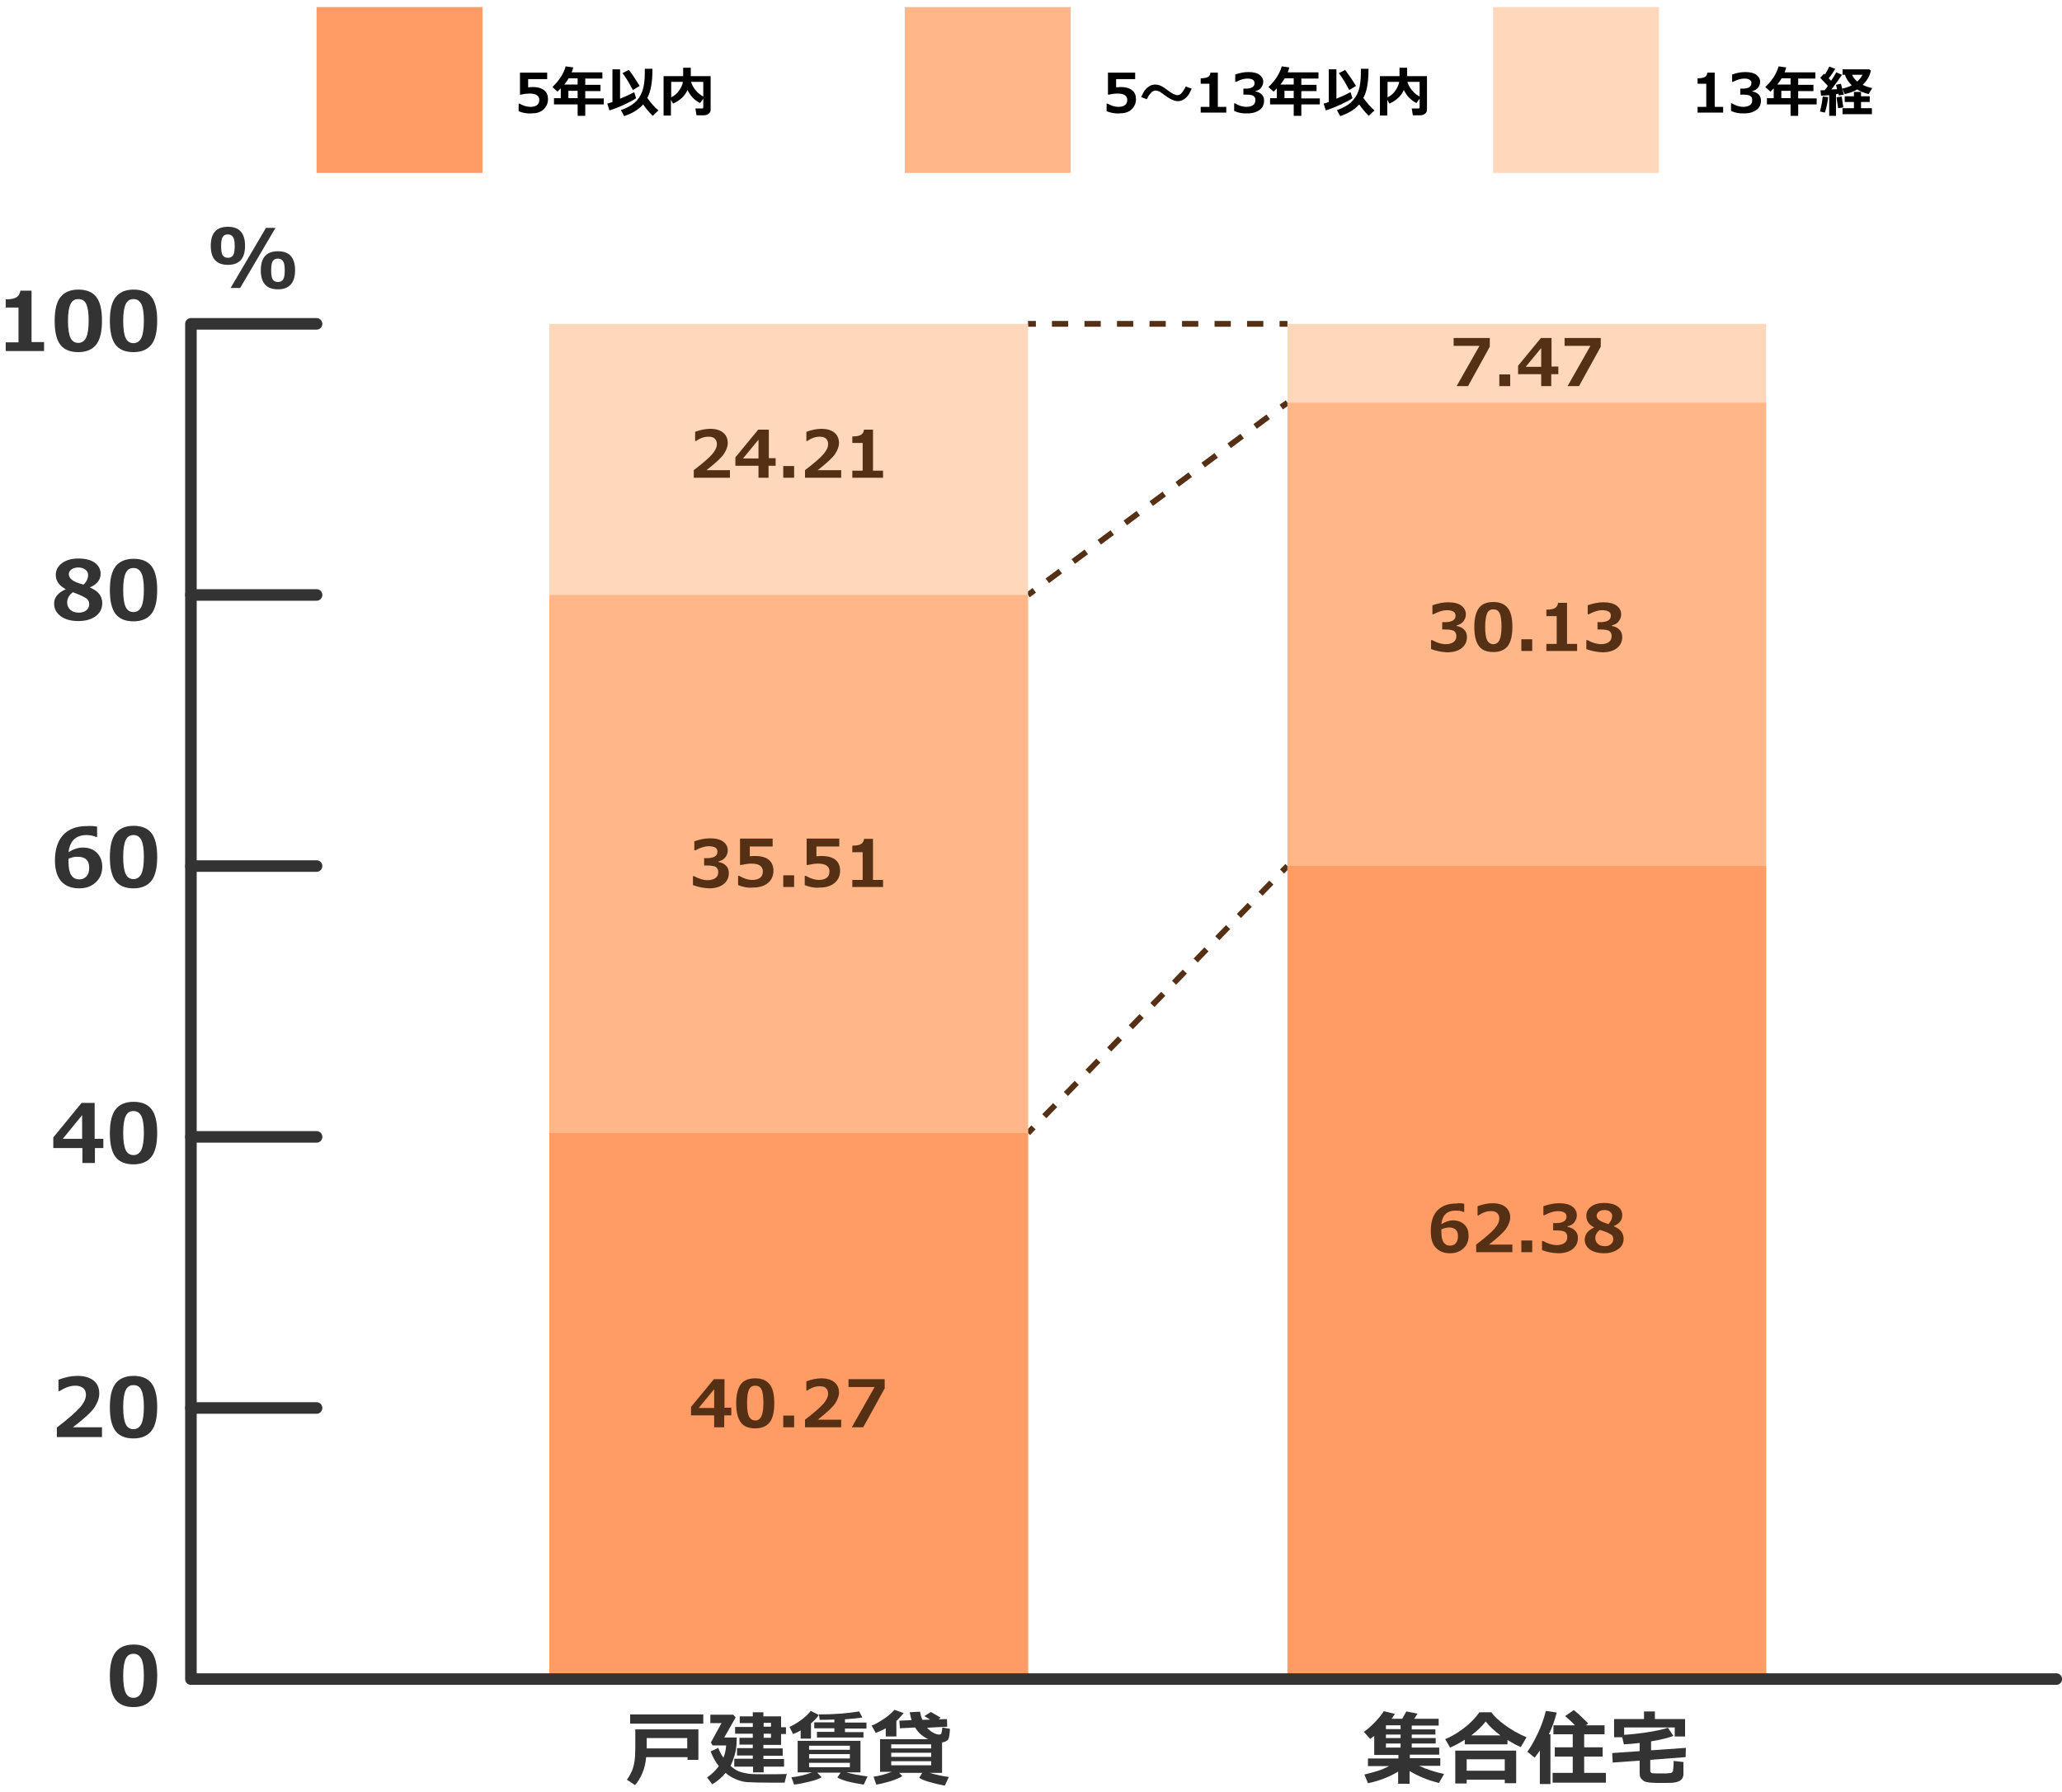 <?xml version="1.0" encoding="utf-8"?>
<!-- Generator: Adobe Illustrator 28.1.0, SVG Export Plug-In . SVG Version: 6.00 Build 0)  -->
<svg version="1.1" xmlns="http://www.w3.org/2000/svg" xmlns:xlink="http://www.w3.org/1999/xlink" x="0px" y="0px"
	 viewBox="0 0 758.2 659.1" style="enable-background:new 0 0 758.2 659.1;" xml:space="preserve">
<style type="text/css">
	.st0{fill:none;stroke:#563014;stroke-width:2.126;stroke-miterlimit:10;}
	.st1{fill:none;stroke:#563014;stroke-width:2.126;stroke-miterlimit:10;stroke-dasharray:5.95,5.95;}
	.st2{fill:none;stroke:#563014;stroke-width:2.126;stroke-miterlimit:10;stroke-dasharray:5.979,5.979;}
	.st3{fill:none;stroke:#563014;stroke-width:2.126;stroke-miterlimit:10;stroke-dasharray:5.704,5.704;}
	.st4{fill:#FFD8BB;}
	.st5{fill:#FFB789;}
	.st6{fill:#FF9B64;}
	.st7{fill:none;stroke:#333333;stroke-width:4.252;stroke-linecap:round;stroke-linejoin:round;stroke-miterlimit:10;}
	.st8{fill:#333333;}
	.st9{fill:#563014;}
</style>
<g id="レイヤー_4">
</g>
<g id="レイヤー_2">
</g>
<g id="レイヤー_1">
</g>
<g id="レイヤー_3">
</g>
<g id="レイヤー_5">
	<g>
		<g>
			<g>
				<line class="st0" x1="378" y1="218.8" x2="380.3" y2="217.1"/>
				<line class="st1" x1="385.1" y1="213.6" x2="468.7" y2="151.5"/>
				<line class="st0" x1="471.1" y1="149.7" x2="473.4" y2="148.1"/>
			</g>
		</g>
		<g>
			<g>
				<line class="st0" x1="378" y1="119.1" x2="380.9" y2="119.1"/>
				<line class="st2" x1="386.8" y1="119.1" x2="467.6" y2="119.1"/>
				<line class="st0" x1="470.5" y1="119.1" x2="473.4" y2="119.1"/>
			</g>
		</g>
		<g>
			<g>
				<line class="st0" x1="378" y1="416.7" x2="380" y2="414.6"/>
				<line class="st3" x1="384" y1="410.5" x2="469.4" y2="322.6"/>
				<line class="st0" x1="471.4" y1="320.5" x2="473.4" y2="318.5"/>
			</g>
		</g>
		<rect x="202" y="119.1" class="st4" width="176" height="496.8"/>
		<rect x="202" y="218.8" class="st5" width="176" height="397.2"/>
		<rect x="473.4" y="119.1" class="st4" width="176" height="496.8"/>
		<rect x="473.4" y="148.1" class="st5" width="176" height="467.9"/>
		<rect x="202" y="416.7" class="st6" width="176" height="199.3"/>
		<rect x="473.4" y="318.5" class="st6" width="176" height="297.5"/>
		<g>
			<polyline class="st7" points="116.4,119.1 70.2,119.1 70.2,617.5 756.1,617.5 			"/>
			<line class="st7" x1="70.2" y1="218.8" x2="116.4" y2="218.8"/>
			<line class="st7" x1="70.2" y1="318.5" x2="116.4" y2="318.5"/>
			<line class="st7" x1="70.2" y1="418.1" x2="116.4" y2="418.1"/>
			<line class="st7" x1="70.2" y1="517.8" x2="116.4" y2="517.8"/>
		</g>
		<g>
			<path class="st8" d="M83.8,97.4c-4.2,0-6.3-2.3-6.3-7c0-4.7,2.1-7,6.3-7c4.2,0,6.3,2.3,6.3,7C90.1,95.1,88,97.4,83.8,97.4z
				 M83.8,86.2c-0.9,0-1.5,0.3-1.9,0.9s-0.6,1.7-0.6,3.4c0,1.7,0.2,2.8,0.6,3.4s1,0.9,1.9,0.9s1.5-0.3,1.9-0.9s0.6-1.7,0.6-3.4
				c0-1.6-0.2-2.7-0.6-3.3S84.7,86.2,83.8,86.2z M101.3,83.8l-13,22.1h-3.5l13-22.1H101.3z M102.2,106.4c-4.2,0-6.3-2.3-6.3-7
				c0-4.7,2.1-7,6.3-7c4.2,0,6.3,2.3,6.3,7C108.5,104,106.4,106.4,102.2,106.4z M102.2,95.1c-0.9,0-1.5,0.3-1.9,0.9
				s-0.6,1.7-0.6,3.4c0,1.7,0.2,2.8,0.6,3.4s1,0.9,1.9,0.9s1.5-0.3,1.9-0.9s0.6-1.7,0.6-3.4c0-1.6-0.2-2.7-0.6-3.3
				S103.1,95.1,102.2,95.1z"/>
		</g>
		<g>
			<path class="st8" d="M256.9,647.2h-4.1v-1h-15.2c-0.2,2.3-0.7,4.3-1.5,6.1s-1.7,3.2-2.6,4.2l-3-2c0.7-0.9,1.3-2,1.8-3.1
				s0.8-2.3,1-3.6s0.3-3,0.3-5.2v-6.6h23.2V647.2z M258.6,633.9h-26.9v-3.4h26.9V633.9z M252.7,643v-3.8h-14.9v3.8H252.7z"/>
			<path class="st8" d="M270.9,638.9c0,2.5-0.2,4.6-0.7,6.3s-1,3.1-1.6,4.2c1,0.9,2,1.6,3,2s2.3,0.7,3.6,0.9s3.6,0.2,6.9,0.2
				c2.3,0,4.7,0,7.2-0.1l-0.8,3.2c-1.3,0-2.6,0-3.7,0c-5.2,0-8.5-0.1-10-0.2s-2.9-0.5-4.3-1.1s-2.6-1.3-3.7-2.3
				c-1.3,1.6-2.9,3-4.9,4.2l-1.9-2.5c1.7-1.2,3.2-2.6,4.3-4.2c-1.2-1.5-2.2-3.3-3-5.4l2.8-1.3c0.5,1.3,1.1,2.5,1.9,3.6
				c0.6-1.4,0.9-2.9,1-4.5h-5l-0.6-1.1l3.9-7.1h-4.1v-3.1h8.4l0.9,1l-4.2,7.4H270.9z M288.4,649.7h-7.6v2.1h-3.9v-2.1H270v-2.9h6.8
				v-1.2H271v-2.7h5.8v-1.3h-4.9v-2.5h4.9v-1.5h-6.5v-2.5h6.5v-1.4H272v-2.5h4.8v-1.5h3.9v1.5h6.5v4h1.8v2.5h-1.8v4h-6.5v1.3h7.1
				v2.7h-7.1v1.2h7.6V649.7z M280.8,633.6v1.4h2.7v-1.4H280.8z M280.8,637.6v1.5h2.7v-1.5H280.8z"/>
			<path class="st8" d="M298.2,639.4h-3.8v-3c-0.9,0.5-1.9,1-2.8,1.3l-1.3-2.6c1.9-0.9,3.5-1.9,5-3.1s2.4-2.2,2.8-2.8l3,1.5
				c-0.6,0.9-1.6,2-2.9,3.1V639.4z M302.1,653.6c-0.9,0.6-2.4,1.1-4.4,1.6s-3.9,0.9-5.7,1.1l-1-2.7c2.4-0.2,5-0.8,7.6-1.8h-5.3
				v-11.6h23.1v11.6h-5.2c2.1,0.6,4.7,1.1,7.8,1.5l-1.4,3c-4.8-0.7-8-1.6-9.7-2.6l1.2-1.8h-8.6L302.1,653.6z M312.5,643.5V642h-15
				v1.5H312.5z M297.5,646.7h15v-1.6h-15V646.7z M312.5,648.3h-15v1.6h15V648.3z M317.5,639h-17.1v-2.1h6.4v-1.3h-7.4v-2.2h7.4v-1
				c-1.7,0-3.5,0.1-5.4,0.1l-0.3-2c5.6,0,10.5-0.4,14.8-1.1l1.2,2.2c-1.6,0.3-3.7,0.5-6.4,0.7v1.2h7.9v2.2h-7.9v1.3h6.8V639z"/>
			<path class="st8" d="M329.5,638.6h-3.8v-3c-1.2,0.7-2.5,1.2-3.7,1.7l-1.5-2.7c1.4-0.5,2.9-1.4,4.7-2.6s2.9-2.3,3.7-3.2l3.4,1.2
				c-1.1,1.3-2,2.3-2.7,2.9V638.6z M331.8,653.2c-1,0.6-2.5,1.3-4.5,1.9s-3.7,1-5.1,1.2l-1-2.9c2.2-0.3,4.4-0.9,6.7-1.8h-4.3v-12
				h17.7c-2.1-1-3.7-2.4-4.8-4.3l-5.6,0.3l-0.2-2.8l4.5-0.2c-0.2-0.7-0.5-1.7-0.7-2.9l3.8-0.2c0.2,1.2,0.5,2.2,0.9,3l2.8-0.1
				l-2.1-1.3l2.4-1.5l3.6,2.1l-0.8,0.6l3.1-0.1l0.1,2.8l-7.4,0.4c0.6,0.7,1.3,1.3,2.2,1.8c0.9,0.5,1.6,0.7,2.2,0.7
				c0.5,0,0.9-0.2,0.9-0.7c0.1-0.2,0.2-0.8,0.3-1.9l2.8,0.5c-0.1,1.9-0.3,3.2-0.6,3.8s-1.1,1-2.3,1.2v11.2h-4.5
				c2.3,0.7,4.6,1.2,7,1.5l-1.5,3.2c-4.9-1-8-1.9-9.4-2.9l1.1-1.8h-8.5L331.8,653.2z M342.4,643v-1.5h-14.7v1.5H342.4z M327.7,646.1
				h14.7v-1.5h-14.7V646.1z M342.4,647.7h-14.7v1.5h14.7V647.7z"/>
		</g>
		<g>
			<path class="st8" d="M514.3,651.4c-3.2,2-7,3.5-11.3,4.4l-1.3-3.2c1.9-0.5,3.5-0.9,4.8-1.3s2.7-1,4.3-1.8h-7.8v-2.8h11.2v-1.3
				h-8.9v-7c-0.6,0.5-1.1,0.8-1.5,1.1l-2.3-2.6c1.3-0.9,2.8-2.2,4.3-3.8s2.5-2.9,3-3.8l4.1,1c-0.4,0.6-0.8,1.2-1.2,1.8h3.9l1.5-2.7
				l4.1,0.8c-0.1,0.2-0.5,0.9-1.2,1.9h9v2.5h-9.9v1.4h8.7v1.9h-8.7v1.3h8.8v2h-8.8v1.5h10.1v2.6h-10.8v1.3h11.2v2.8h-7.8
				c2.8,1.3,5.9,2.3,9.2,3l-1.9,3.3c-4.1-1-7.7-2.5-10.8-4.4v4.7h-4.2V651.4z M509.6,634.5v1.4h5.4v-1.4H509.6z M509.6,637.9v1.3
				h5.4v-1.3H509.6z M509.6,641.2v1.5h5.4v-1.5H509.6z"/>
			<path class="st8" d="M554.2,641.5h-15.6v-1.7c-1.9,1.2-3.7,2.2-5.4,2.9l-1.8-3.1c2.2-0.9,4.4-2.2,6.8-4s4.3-3.8,5.8-5.9h4.4
				c0.9,1.4,2.5,2.9,4.8,4.6s5,3.3,8.1,4.6l-2.1,3.6c-1.5-0.6-3.1-1.5-4.9-2.6V641.5z M553.3,654.5h-14v1.4h-4.2v-12.1h22.4v12h-4.2
				V654.5z M539.3,651.2h14V647h-14V651.2z M541,638.2h10.7c-2.3-1.7-4.1-3.4-5.4-5.1C544.9,634.9,543.1,636.6,541,638.2z"/>
			<path class="st8" d="M570.2,656.1h-4v-12.3c-0.5,0.7-1.1,1.6-1.9,2.6l-2.7-2.2c1.1-1.4,2.3-3.5,3.7-6.4s2.4-5.7,3.1-8.6l4,0.6
				c-0.7,2.8-1.6,5.4-2.9,8h0.6V656.1z M590.6,655.6h-19.7V652h7.4v-6h-6.6v-3.4h6.6v-4.8h-7.1v-3.3h7.9c-0.9-1-2.1-2.1-3.6-3.4
				l3.2-2.2c1.6,1.3,3.4,3,5.3,4.9l-0.9,0.7h6.9v3.3h-7.5v4.8h6.8v3.4h-6.8v6h8V655.6z"/>
			<path class="st8" d="M619.8,646.2l-13,1v4.1c0,0.2,0.1,0.4,0.2,0.5c0.1,0.1,0.2,0.2,0.4,0.3c0.2,0,0.7,0.1,1.7,0.1
				c0.9,0,1.7,0,2.4,0c0.9,0,1.6,0,2.2-0.1c0.6,0,0.9-0.1,1.1-0.3s0.2-0.3,0.3-0.4c0.1-0.1,0.1-0.6,0.2-1.4c0.1-0.8,0.1-1.6,0.1-2.4
				l3.6,0.4v4.4c0,0.9-0.3,1.6-0.8,2.1s-1.3,0.8-2.3,1s-2.7,0.2-5.1,0.2c-1,0-2.2,0-3.6-0.1c-1.4-0.1-2.4-0.3-2.9-0.7
				c-0.5-0.4-0.9-0.8-1.1-1.2s-0.3-0.9-0.3-1.4v-4.8l-9.9,0.7l-0.2-3.5l10.1-0.7v-3c-2.4,0.3-4.3,0.4-5.8,0.5l-0.6-2.6h-3v-6.7h11
				v-2.8h4v2.8h11.1v6.4h-3.8v-3.3h-18.6v2.7c3.3-0.2,6.5-0.6,9.5-1.1s5.2-1,6.6-1.5l2,3c-1.8,0.7-4.5,1.4-8.2,2v3.3l12.8-0.9
				L619.8,646.2z"/>
		</g>
		<g>
			<path class="st8" d="M16.1,129.1h-14v-3.2h4.7v-12.8H2.1v-3c1.9,0,3.2-0.3,4-0.8s1.2-1.3,1.4-2.4h4.1v18.9h4.6V129.1z"/>
			<path class="st8" d="M28.8,129.5c-3,0-5.2-0.9-6.6-2.7s-2.1-4.7-2.1-8.8c0-4,0.7-6.9,2.1-8.7s3.6-2.8,6.6-2.8s5.2,0.9,6.6,2.7
				s2.1,4.7,2.1,8.7c0,4.1-0.7,7-2.1,8.8S31.8,129.5,28.8,129.5z M28.8,110c-1.4,0-2.3,0.6-2.9,1.9S25,115.2,25,118
				c0,2.8,0.3,4.9,0.9,6.2s1.6,1.9,2.9,1.9s2.3-0.7,2.9-2c0.6-1.3,0.9-3.4,0.9-6.2c0-2.8-0.3-4.9-0.9-6.1
				C31.2,110.6,30.2,110,28.8,110z"/>
			<path class="st8" d="M49.1,129.5c-3,0-5.2-0.9-6.6-2.7s-2.1-4.7-2.1-8.8c0-4,0.7-6.9,2.1-8.7s3.6-2.8,6.6-2.8s5.2,0.9,6.6,2.7
				s2.1,4.7,2.1,8.7c0,4.1-0.7,7-2.1,8.8S52.1,129.5,49.1,129.5z M49.1,110c-1.4,0-2.3,0.6-2.9,1.9s-0.9,3.3-0.9,6.2
				c0,2.8,0.3,4.9,0.9,6.2s1.6,1.9,2.9,1.9s2.3-0.7,2.9-2s0.9-3.4,0.9-6.2c0-2.8-0.3-4.9-0.9-6.1S50.5,110,49.1,110z"/>
		</g>
		<g>
			<path class="st8" d="M24.2,216.7L24.2,216.7c-2.4-1.3-3.7-3-3.7-5.3c0-1.7,0.8-3.2,2.3-4.3s3.5-1.7,6-1.7c2.5,0,4.6,0.5,6,1.5
				s2.2,2.4,2.2,4.1c0,2.2-1.3,3.9-3.9,5v0.1c3,1.2,4.5,3.1,4.5,5.7c0,2-0.8,3.6-2.4,4.8s-3.8,1.8-6.4,1.8c-2.7,0-4.9-0.6-6.5-1.8
				s-2.4-2.7-2.4-4.7C19.9,219.7,21.4,217.9,24.2,216.7z M26.8,217.8c-1.4,1-2.1,2.3-2.1,3.8c0,1.1,0.4,2,1.2,2.7s1.8,1,3.1,1
				c1.1,0,2-0.3,2.7-0.8c0.7-0.6,1.1-1.3,1.1-2.3c0-0.5-0.1-1-0.3-1.3s-0.5-0.7-1-1c-0.5-0.3-0.9-0.5-1.3-0.7S28.7,218.5,26.8,217.8
				z M32.4,211.5c0-0.8-0.3-1.5-1-2c-0.7-0.5-1.5-0.8-2.6-0.8c-1,0-1.8,0.2-2.5,0.7s-1,1.1-1,1.8c0,0.7,0.4,1.4,1.1,2
				s2.1,1.2,4.3,1.8C31.8,214,32.4,212.8,32.4,211.5z"/>
			<path class="st8" d="M49.1,228.5c-3,0-5.2-0.9-6.6-2.7s-2.1-4.7-2.1-8.8c0-4,0.7-6.9,2.1-8.7s3.6-2.8,6.6-2.8s5.2,0.9,6.6,2.7
				s2.1,4.7,2.1,8.7c0,4.1-0.7,7-2.1,8.8S52.1,228.5,49.1,228.5z M49.1,208.9c-1.4,0-2.3,0.6-2.9,1.9s-0.9,3.3-0.9,6.2
				c0,2.8,0.3,4.9,0.9,6.2s1.6,1.9,2.9,1.9s2.3-0.7,2.9-2s0.9-3.4,0.9-6.2c0-2.8-0.3-4.9-0.9-6.1S50.5,208.9,49.1,208.9z"/>
		</g>
		<g>
			<path class="st8" d="M35.7,304v3.8h-0.4c-0.9-0.4-2-0.7-3.4-0.7c-4,0-6.2,2.1-6.7,6.3c1.9-1.2,3.7-1.7,5.2-1.7
				c2.2,0,3.9,0.6,5.2,1.9s2,3,2,5.2c0,2.3-0.8,4.2-2.4,5.7s-3.6,2.2-6.1,2.2c-2.9,0-5.1-0.9-6.6-2.6s-2.3-4.3-2.3-7.6
				c0-4.1,1-7.2,3-9.4s4.9-3.3,8.7-3.3C33.4,303.7,34.6,303.8,35.7,304z M25.2,315.8l0,0.6c0,0.3,0,0.6,0,0.8c0,4.1,1.3,6.2,4,6.2
				c1.1,0,1.9-0.4,2.6-1.1c0.7-0.8,1-1.8,1-3.2c0-2.7-1.4-4-4.2-4C27.5,315,26.4,315.3,25.2,315.8z"/>
			<path class="st8" d="M49.1,326.7c-3,0-5.2-0.9-6.6-2.7s-2.1-4.7-2.1-8.8c0-4,0.7-6.9,2.1-8.7s3.6-2.8,6.6-2.8s5.2,0.9,6.6,2.7
				s2.1,4.7,2.1,8.7c0,4.1-0.7,7-2.1,8.8S52.1,326.7,49.1,326.7z M49.1,307.1c-1.4,0-2.3,0.6-2.9,1.9s-0.9,3.3-0.9,6.2
				c0,2.8,0.3,4.9,0.9,6.2s1.6,1.9,2.9,1.9s2.3-0.7,2.9-2s0.9-3.4,0.9-6.2c0-2.8-0.3-4.9-0.9-6.1S50.5,307.1,49.1,307.1z"/>
		</g>
		<g>
			<path class="st8" d="M38,422.2h-3.1v5.5h-4.6v-5.5H19.6v-3.9L30,405.6h4.8v13.2H38V422.2z M30.2,418.8v-8.7l-7.1,8.7H30.2z"/>
			<path class="st8" d="M49.1,428.2c-3,0-5.2-0.9-6.6-2.7s-2.1-4.7-2.1-8.8c0-4,0.7-6.9,2.1-8.7s3.6-2.8,6.6-2.8s5.2,0.9,6.6,2.7
				s2.1,4.7,2.1,8.7c0,4.1-0.7,7-2.1,8.8S52.1,428.2,49.1,428.2z M49.1,408.6c-1.4,0-2.3,0.6-2.9,1.9s-0.9,3.3-0.9,6.2
				c0,2.8,0.3,4.9,0.9,6.2s1.6,1.9,2.9,1.9s2.3-0.7,2.9-2s0.9-3.4,0.9-6.2c0-2.8-0.3-4.9-0.9-6.1S50.5,408.6,49.1,408.6z"/>
		</g>
		<g>
			<path class="st8" d="M37.5,528.5H20.9V525c4.2-3.2,7-5.7,8.5-7.4s2.2-3.3,2.2-4.6c0-1.1-0.3-1.9-1-2.5s-1.7-0.9-2.9-0.9
				c-1.9,0-3.8,0.7-5.8,2h-0.4v-4.2c2.4-0.9,4.7-1.4,6.9-1.4c2.6,0,4.6,0.6,6,1.7s2.1,2.7,2.1,4.8c0,1.6-0.6,3.3-1.7,5
				s-3.8,4.2-8,7.4h10.7V528.5z"/>
			<path class="st8" d="M49.1,529c-3,0-5.2-0.9-6.6-2.7s-2.1-4.7-2.1-8.8c0-4,0.7-6.9,2.1-8.7s3.6-2.8,6.6-2.8s5.2,0.9,6.6,2.7
				s2.1,4.7,2.1,8.7c0,4.1-0.7,7-2.1,8.8S52.1,529,49.1,529z M49.1,509.4c-1.4,0-2.3,0.6-2.9,1.9c-0.6,1.3-0.9,3.3-0.9,6.2
				c0,2.8,0.3,4.9,0.9,6.2s1.6,1.9,2.9,1.9s2.3-0.7,2.9-2s0.9-3.4,0.9-6.2c0-2.8-0.3-4.9-0.9-6.1C51.5,510,50.5,509.4,49.1,509.4z"
				/>
		</g>
		<g>
			<path class="st8" d="M49.1,627.8c-3,0-5.2-0.9-6.6-2.7s-2.1-4.7-2.1-8.8c0-4,0.7-6.9,2.1-8.7s3.6-2.8,6.6-2.8s5.2,0.9,6.6,2.7
				s2.1,4.7,2.1,8.7c0,4.1-0.7,7-2.1,8.8S52.1,627.8,49.1,627.8z M49.1,608.2c-1.4,0-2.3,0.6-2.9,1.9s-0.9,3.3-0.9,6.2
				c0,2.8,0.3,4.9,0.9,6.2s1.6,1.9,2.9,1.9s2.3-0.7,2.9-2s0.9-3.4,0.9-6.2c0-2.8-0.3-4.9-0.9-6.1S50.5,608.2,49.1,608.2z"/>
		</g>
		<g>
			<path class="st9" d="M268.8,520.5h-2.5v4.4h-3.7v-4.4h-8.5v-3.1l8.4-10.2h3.9v10.5h2.5V520.5z M262.6,517.8v-6.9l-5.7,6.9H262.6z
				"/>
			<path class="st9" d="M277.7,525.3c-2.4,0-4.2-0.7-5.3-2.2s-1.7-3.8-1.7-7c0-3.2,0.6-5.5,1.7-7s2.9-2.2,5.3-2.2s4.1,0.7,5.3,2.2
				s1.7,3.8,1.7,7c0,3.2-0.6,5.6-1.7,7S280.1,525.3,277.7,525.3z M277.7,509.6c-1.1,0-1.9,0.5-2.3,1.5c-0.5,1-0.7,2.7-0.7,4.9
				c0,2.2,0.2,3.9,0.7,4.9s1.3,1.5,2.3,1.5s1.8-0.5,2.3-1.6s0.7-2.7,0.7-4.9c0-2.2-0.2-3.9-0.7-4.9
				C279.6,510.1,278.8,509.6,277.7,509.6z"/>
			<path class="st9" d="M292,524.9h-4v-4.3h4V524.9z"/>
			<path class="st9" d="M309.3,524.9H296v-2.8c3.4-2.6,5.6-4.5,6.8-5.9s1.7-2.6,1.7-3.7c0-0.9-0.3-1.5-0.8-2s-1.3-0.7-2.3-0.7
				c-1.5,0-3,0.5-4.6,1.6h-0.3V508c1.9-0.7,3.8-1.1,5.5-1.1c2.1,0,3.7,0.5,4.8,1.4s1.7,2.2,1.7,3.8c0,1.3-0.5,2.6-1.4,4
				s-3.1,3.4-6.4,6h8.6V524.9z"/>
			<path class="st9" d="M325.4,510.4l-8,14.5h-4.2l8.4-14.8H312v-2.9h13.3V510.4z"/>
		</g>
		<g>
			<path class="st9" d="M254.8,325.5v-3.3h0.4c1.8,1,3.5,1.5,5,1.5c1.2,0,2.2-0.3,2.9-0.8s1-1.3,1-2.2c0-0.8-0.3-1.4-0.8-1.8
				s-1.7-0.6-3.4-0.6h-1v-2.7h1c2.6,0,3.9-0.8,3.9-2.4c0-0.7-0.3-1.2-0.8-1.5s-1.4-0.5-2.4-0.5c-1.4,0-3,0.5-4.9,1.5h-0.4v-3.3
				c2-0.7,3.9-1.1,5.7-1.1c2.2,0,3.8,0.4,4.9,1.2s1.7,1.9,1.7,3.2c0,1-0.3,1.8-0.9,2.6s-1.4,1.2-2.5,1.5v0.2
				c1.2,0.2,2.1,0.7,2.8,1.4s1,1.6,1,2.7c0,1.7-0.7,3.1-2,4.1s-3.1,1.5-5.3,1.5C258.6,326.6,256.6,326.2,254.8,325.5z"/>
			<path class="st9" d="M271.4,325.5v-3.4h0.4c1.7,1,3.3,1.5,4.8,1.5c2.6,0,3.9-1.1,3.9-3.2c0-0.9-0.4-1.6-1.1-2.1s-1.8-0.7-3.2-0.7
				c-1,0-2.2,0.2-3.7,0.5h-0.4v-9.7h12v2.9h-8.4v3.6c0.9-0.1,1.6-0.1,2-0.1c2.2,0,3.9,0.5,5,1.4s1.7,2.3,1.7,4c0,1.9-0.7,3.4-2,4.5
				s-3.1,1.7-5.4,1.7C275,326.6,273.1,326.2,271.4,325.5z"/>
			<path class="st9" d="M292,326.2h-4v-4.3h4V326.2z"/>
			<path class="st9" d="M295.9,325.5v-3.4h0.4c1.7,1,3.3,1.5,4.8,1.5c2.6,0,3.9-1.1,3.9-3.2c0-0.9-0.4-1.6-1.1-2.1s-1.8-0.7-3.2-0.7
				c-1,0-2.2,0.2-3.7,0.5h-0.4v-9.7h12v2.9h-8.4v3.6c0.9-0.1,1.6-0.1,2-0.1c2.2,0,3.9,0.5,5,1.4s1.7,2.3,1.7,4c0,1.9-0.7,3.4-2,4.5
				s-3.1,1.7-5.4,1.7C299.5,326.6,297.6,326.2,295.9,325.5z"/>
			<path class="st9" d="M324.6,326.2h-11.2v-2.6h3.8v-10.2h-3.8V311c1.5,0,2.6-0.2,3.2-0.6s1-1,1.1-1.9h3.3v15.1h3.7V326.2z"/>
		</g>
		<g>
			<path class="st9" d="M268.4,175.7h-13.3v-2.8c3.4-2.6,5.6-4.5,6.8-5.9s1.7-2.6,1.7-3.7c0-0.9-0.3-1.5-0.8-2s-1.3-0.7-2.3-0.7
				c-1.5,0-3,0.5-4.6,1.6h-0.3v-3.4c1.9-0.7,3.8-1.1,5.5-1.1c2.1,0,3.7,0.5,4.8,1.4s1.7,2.2,1.7,3.8c0,1.3-0.5,2.6-1.4,4
				s-3.1,3.4-6.4,6h8.6V175.7z"/>
			<path class="st9" d="M285.1,171.3h-2.5v4.4h-3.7v-4.4h-8.5v-3.1l8.4-10.2h3.9v10.5h2.5V171.3z M278.9,168.6v-6.9l-5.7,6.9H278.9z
				"/>
			<path class="st9" d="M292,175.7h-4v-4.3h4V175.7z"/>
			<path class="st9" d="M309.3,175.7H296v-2.8c3.4-2.6,5.6-4.5,6.8-5.9s1.7-2.6,1.7-3.7c0-0.9-0.3-1.5-0.8-2s-1.3-0.7-2.3-0.7
				c-1.5,0-3,0.5-4.6,1.6h-0.3v-3.4c1.9-0.7,3.8-1.1,5.5-1.1c2.1,0,3.7,0.5,4.8,1.4s1.7,2.2,1.7,3.8c0,1.3-0.5,2.6-1.4,4
				s-3.1,3.4-6.4,6h8.6V175.7z"/>
			<path class="st9" d="M324.6,175.7h-11.2v-2.6h3.8v-10.2h-3.8v-2.4c1.5,0,2.6-0.2,3.2-0.6s1-1,1.1-1.9h3.3v15.1h3.7V175.7z"/>
		</g>
		<g>
			<path class="st9" d="M538.4,442.7v3H538c-0.7-0.4-1.6-0.5-2.7-0.5c-3.2,0-5,1.7-5.3,5c1.5-0.9,2.9-1.4,4.2-1.4
				c1.7,0,3.1,0.5,4.2,1.5s1.6,2.4,1.6,4.2c0,1.9-0.6,3.4-1.9,4.6s-2.9,1.8-4.9,1.8c-2.3,0-4-0.7-5.3-2.1s-1.8-3.4-1.8-6.1
				c0-3.3,0.8-5.8,2.4-7.5s3.9-2.6,7-2.6C536.6,442.4,537.5,442.5,538.4,442.7z M530,452.1l0,0.5c0,0.3,0,0.5,0,0.6
				c0,3.3,1.1,4.9,3.2,4.9c0.9,0,1.6-0.3,2.1-0.9s0.8-1.5,0.8-2.6c0-2.1-1.1-3.2-3.4-3.2C531.8,451.5,530.9,451.7,530,452.1z"/>
			<path class="st9" d="M556.1,460.5h-13.3v-2.8c3.4-2.6,5.6-4.5,6.8-5.9s1.7-2.6,1.7-3.7c0-0.9-0.3-1.5-0.8-2s-1.3-0.7-2.3-0.7
				c-1.5,0-3,0.5-4.6,1.6h-0.3v-3.4c1.9-0.7,3.8-1.1,5.5-1.1c2.1,0,3.7,0.5,4.8,1.4s1.7,2.2,1.7,3.8c0,1.3-0.5,2.6-1.4,4
				s-3.1,3.4-6.4,6h8.6V460.5z"/>
			<path class="st9" d="M563.4,460.5h-4v-4.3h4V460.5z"/>
			<path class="st9" d="M567,459.7v-3.3h0.4c1.8,1,3.5,1.5,5,1.5c1.2,0,2.2-0.3,2.9-0.8s1-1.3,1-2.2c0-0.8-0.3-1.4-0.8-1.8
				s-1.7-0.6-3.4-0.6h-1v-2.7h1c2.6,0,3.9-0.8,3.9-2.4c0-0.7-0.3-1.2-0.8-1.5s-1.4-0.5-2.4-0.5c-1.4,0-3,0.5-4.9,1.5h-0.4v-3.3
				c2-0.7,3.9-1.1,5.7-1.1c2.2,0,3.8,0.4,4.9,1.2s1.7,1.9,1.7,3.2c0,1-0.3,1.8-0.9,2.6s-1.4,1.2-2.5,1.5v0.2
				c1.2,0.2,2.1,0.7,2.8,1.4s1,1.6,1,2.7c0,1.7-0.7,3.1-2,4.1s-3.1,1.5-5.3,1.5C570.8,460.8,568.8,460.5,567,459.7z"/>
			<path class="st9" d="M586.2,451.4L586.2,451.4c-2-1-2.9-2.4-2.9-4.3c0-1.4,0.6-2.5,1.8-3.4s2.8-1.3,4.8-1.3c2,0,3.6,0.4,4.8,1.2
				s1.8,1.9,1.8,3.3c0,1.8-1,3.1-3.1,4v0.1c2.4,0.9,3.6,2.5,3.6,4.6c0,1.6-0.7,2.9-2,3.8s-3,1.5-5.2,1.5c-2.2,0-3.9-0.5-5.2-1.4
				s-1.9-2.2-1.9-3.7C582.8,453.8,584,452.4,586.2,451.4z M588.3,452.3c-1.1,0.8-1.7,1.8-1.7,3c0,0.9,0.3,1.6,1,2.2s1.5,0.8,2.5,0.8
				c0.9,0,1.6-0.2,2.2-0.7s0.9-1.1,0.9-1.8c0-0.4-0.1-0.8-0.2-1.1s-0.4-0.6-0.8-0.8s-0.7-0.4-1.1-0.6S589.9,452.8,588.3,452.3z
				 M592.8,447.2c0-0.7-0.3-1.2-0.8-1.6s-1.2-0.6-2.1-0.6c-0.8,0-1.5,0.2-2,0.6s-0.8,0.9-0.8,1.5c0,0.6,0.3,1.1,0.9,1.6
				s1.7,0.9,3.4,1.5C592.3,449.2,592.8,448.3,592.8,447.2z"/>
		</g>
		<g>
			<path class="st9" d="M526.2,238.7v-3.3h0.4c1.8,1,3.5,1.5,5,1.5c1.2,0,2.2-0.3,2.9-0.8s1-1.3,1-2.2c0-0.8-0.3-1.4-0.8-1.8
				s-1.7-0.6-3.4-0.6h-1v-2.7h1c2.6,0,3.9-0.8,3.9-2.4c0-0.7-0.3-1.2-0.8-1.5s-1.4-0.5-2.4-0.5c-1.4,0-3,0.5-4.9,1.5h-0.4v-3.3
				c2-0.7,3.9-1.1,5.7-1.1c2.2,0,3.8,0.4,4.9,1.2s1.7,1.9,1.7,3.2c0,1-0.3,1.8-0.9,2.6s-1.4,1.2-2.5,1.5v0.2
				c1.2,0.2,2.1,0.7,2.8,1.4s1,1.6,1,2.7c0,1.7-0.7,3.1-2,4.1s-3.1,1.5-5.3,1.5C530,239.8,528,239.4,526.2,238.7z"/>
			<path class="st9" d="M549.1,239.8c-2.4,0-4.2-0.7-5.3-2.2s-1.7-3.8-1.7-7c0-3.2,0.6-5.5,1.7-7s2.9-2.2,5.3-2.2s4.1,0.7,5.3,2.2
				s1.7,3.8,1.7,7c0,3.2-0.6,5.6-1.7,7S551.5,239.8,549.1,239.8z M549.1,224.1c-1.1,0-1.9,0.5-2.3,1.5s-0.7,2.7-0.7,4.9
				c0,2.2,0.2,3.9,0.7,4.9s1.3,1.5,2.3,1.5s1.8-0.5,2.3-1.6s0.7-2.7,0.7-4.9c0-2.2-0.2-3.9-0.7-4.9S550.2,224.1,549.1,224.1z"/>
			<path class="st9" d="M563.4,239.4h-4v-4.3h4V239.4z"/>
			<path class="st9" d="M579.8,239.4h-11.2v-2.6h3.8v-10.2h-3.8v-2.4c1.5,0,2.6-0.2,3.2-0.6s1-1,1.1-1.9h3.3v15.1h3.7V239.4z"/>
			<path class="st9" d="M583.3,238.7v-3.3h0.4c1.8,1,3.5,1.5,5,1.5c1.2,0,2.2-0.3,2.9-0.8s1-1.3,1-2.2c0-0.8-0.3-1.4-0.8-1.8
				s-1.7-0.6-3.4-0.6h-1v-2.7h1c2.6,0,3.9-0.8,3.9-2.4c0-0.7-0.3-1.2-0.8-1.5s-1.4-0.5-2.4-0.5c-1.4,0-3,0.5-4.9,1.5h-0.4v-3.3
				c2-0.7,3.9-1.1,5.7-1.1c2.2,0,3.8,0.4,4.9,1.2s1.7,1.9,1.7,3.2c0,1-0.3,1.8-0.9,2.6s-1.4,1.2-2.5,1.5v0.2
				c1.2,0.2,2.1,0.7,2.8,1.4s1,1.6,1,2.7c0,1.7-0.7,3.1-2,4.1s-3.1,1.5-5.3,1.5C587.1,239.8,585.1,239.4,583.3,238.7z"/>
		</g>
		<g>
			<path class="st9" d="M547.8,127.5l-8,14.5h-4.2l8.4-14.8h-9.5v-2.9h13.3V127.5z"/>
			<path class="st9" d="M555.3,142h-4v-4.3h4V142z"/>
			<path class="st9" d="M572.9,137.6h-2.5v4.4h-3.7v-4.4h-8.5v-3.1l8.4-10.2h3.9v10.5h2.5V137.6z M566.7,134.9V128l-5.7,6.9H566.7z"
				/>
			<path class="st9" d="M588.6,127.5l-8,14.5h-4.2l8.4-14.8h-9.5v-2.9h13.3V127.5z"/>
		</g>
		<rect x="549" y="2.6" class="st4" width="61" height="61"/>
		<rect x="332.7" y="2.6" class="st5" width="61" height="61"/>
		<rect x="116.4" y="2.6" class="st6" width="61" height="61"/>
		<g>
			<path d="M190.7,40.9v-2.8h0.3c1.4,0.8,2.8,1.2,4,1.2c2.2,0,3.3-0.9,3.3-2.6c0-0.7-0.3-1.3-0.9-1.7s-1.5-0.6-2.7-0.6
				c-0.8,0-1.8,0.1-3.1,0.4h-0.4v-8.1h10v2.4h-7v3c0.7,0,1.3-0.1,1.7-0.1c1.8,0,3.2,0.4,4.2,1.2s1.4,1.9,1.4,3.3
				c0,1.5-0.6,2.8-1.7,3.8s-2.6,1.4-4.5,1.4C193.7,41.8,192.1,41.5,190.7,40.9z"/>
			<path d="M222,38.4h-6.8v4.2h-2.8v-4.2h-8.7v-2.3h2.5v-3.6c-0.4,0.4-0.8,0.8-1.2,1.2l-1.9-1.7c1.1-1,2.1-2.2,3-3.5
				s1.5-2.7,1.9-4.1l2.8,0.4c-0.2,0.7-0.4,1.3-0.6,1.8h11.3v2.3h-6.3v2.3h5.6v2.3h-5.6v2.7h6.8V38.4z M209.1,28.8
				c-0.5,0.8-1,1.6-1.6,2.3h4.9v-2.3H209.1z M209,36.1h3.4v-2.7H209V36.1z"/>
			<path d="M233.9,36.1c-0.6,0.5-2.1,1.3-4.2,2.3s-4,1.7-5.6,2.2l-0.8-2.5c0.5-0.1,1.1-0.3,1.9-0.6V25.5h2.8v10.8
				c2.2-0.9,3.9-1.7,5.2-2.4L233.9,36.1z M242.1,40.6l-2.1,2c-1.4-1.4-2.6-2.8-3.5-4.2c-1.7,1.9-4,3.3-7,4.3l-1.2-2.2
				c2-0.7,3.7-1.6,5-2.7s2.3-2.6,2.9-4.3c0.6-1.7,0.9-4,0.9-6.9v-1.3h2.8v0.3c0,4.6-0.6,8.1-1.9,10.4
				C239.3,37.8,240.6,39.4,242.1,40.6z M235.2,31.6l-2.5,1.5c-1.3-2.5-2.5-4.5-3.8-6.2l2.3-1.2C232.3,27,233.6,29,235.2,31.6z"/>
			<path d="M261.3,40.4c0,0.5-0.2,1-0.7,1.4s-1.1,0.6-1.7,0.6h-2.8l-0.4-2.5h2.4c0.4,0,0.5-0.2,0.5-0.5v-3.1l-1.2,1.6
				c-2.1-1.1-3.6-2.7-4.6-4.8c-1,2.2-2.7,3.8-5.3,5l-0.8-1.4v5.8h-2.7V28h7.2v-3.1h2.8V28h7.3V40.4z M251.1,30.1h-4.3v5.7
				c1.2-0.6,2.2-1.4,2.9-2.5S251,31.2,251.1,30.1z M258.6,35.5v-5.4h-4.5c0.3,1,0.8,2,1.6,3S257.5,34.9,258.6,35.5z"/>
		</g>
		<g>
			<path d="M406.9,40.9v-2.8h0.3c1.4,0.8,2.8,1.2,4,1.2c2.2,0,3.3-0.9,3.3-2.6c0-0.7-0.3-1.3-0.9-1.7s-1.5-0.6-2.7-0.6
				c-0.8,0-1.8,0.1-3.1,0.4h-0.4v-8.1h10v2.4h-7v3c0.7,0,1.3-0.1,1.7-0.1c1.8,0,3.2,0.4,4.2,1.2c1,0.8,1.4,1.9,1.4,3.3
				c0,1.5-0.6,2.8-1.7,3.8c-1.1,1-2.6,1.4-4.5,1.4C410,41.8,408.4,41.5,406.9,40.9z"/>
			<path d="M438.2,32.6c-0.6,1.3-1.1,2.3-1.7,2.9c-1,1.1-2.1,1.7-3.4,1.7c-1.3,0-3-0.8-5-2.3c-0.7-0.5-1.2-0.9-1.5-1.1
				c-0.6-0.3-1.2-0.5-1.8-0.5c-0.6,0-1.3,0.4-1.9,1.2c-0.5,0.6-0.9,1.3-1.2,2l-2.1-0.8c0.6-1.3,1.1-2.3,1.7-2.9
				c1-1.1,2.2-1.7,3.4-1.7c0.9,0,1.7,0.2,2.6,0.7c0.4,0.2,1.2,0.7,2.2,1.5c1.5,1.1,2.6,1.7,3.5,1.7c0.8,0,1.5-0.6,2.3-1.9
				c0.2-0.3,0.4-0.7,0.7-1.3L438.2,32.6z"/>
			<path d="M450.9,41.4h-9.4v-2.1h3.2v-8.5h-3.2v-2c1.2,0,2.1-0.2,2.7-0.5s0.8-0.9,0.9-1.6h2.7v12.6h3.1V41.4z"/>
			<path d="M453.8,40.8v-2.8h0.3c1.5,0.9,2.9,1.3,4.2,1.3c1,0,1.8-0.2,2.4-0.6c0.6-0.4,0.9-1,0.9-1.9c0-0.7-0.2-1.2-0.7-1.5
				c-0.5-0.4-1.4-0.5-2.8-0.5h-0.9v-2.2h0.8c2.2,0,3.3-0.7,3.3-2c0-0.6-0.2-1-0.7-1.3s-1.1-0.4-2-0.4c-1.2,0-2.5,0.4-4.1,1.2h-0.3
				v-2.7c1.7-0.6,3.2-0.9,4.8-0.9c1.8,0,3.2,0.3,4.1,1s1.4,1.5,1.4,2.6c0,0.8-0.3,1.5-0.8,2.2c-0.5,0.6-1.2,1-2.1,1.2v0.1
				c1,0.2,1.8,0.6,2.3,1.1c0.6,0.6,0.9,1.3,0.9,2.3c0,1.4-0.5,2.6-1.6,3.4s-2.6,1.3-4.4,1.3C456.9,41.8,455.3,41.5,453.8,40.8z"/>
			<path d="M485.3,38.4h-6.8v4.2h-2.8v-4.2H467v-2.3h2.5v-3.6c-0.4,0.4-0.8,0.8-1.2,1.2l-1.9-1.7c1.1-1,2.1-2.2,3-3.5
				c0.9-1.4,1.5-2.7,1.9-4.1l2.8,0.4c-0.2,0.7-0.4,1.3-0.6,1.8h11.3v2.3h-6.3v2.3h5.6v2.3h-5.6v2.7h6.8V38.4z M472.4,28.8
				c-0.5,0.8-1,1.6-1.6,2.3h4.9v-2.3H472.4z M472.3,36.1h3.4v-2.7h-3.4V36.1z"/>
			<path d="M497.3,36.1c-0.6,0.5-2.1,1.3-4.2,2.3c-2.2,1-4,1.7-5.6,2.2l-0.8-2.5c0.5-0.1,1.1-0.3,1.9-0.6V25.5h2.8v10.8
				c2.2-0.9,3.9-1.7,5.2-2.4L497.3,36.1z M505.4,40.6l-2.1,2c-1.4-1.4-2.6-2.8-3.5-4.2c-1.7,1.9-4,3.3-7,4.3l-1.2-2.2
				c2-0.7,3.7-1.6,5-2.7c1.3-1.2,2.3-2.6,2.9-4.3c0.6-1.7,0.9-4,0.9-6.9v-1.3h2.8v0.3c0,4.6-0.6,8.1-1.9,10.4
				C502.6,37.8,503.9,39.4,505.4,40.6z M498.6,31.6l-2.5,1.5c-1.3-2.5-2.5-4.5-3.8-6.2l2.3-1.2C495.6,27,497,29,498.6,31.6z"/>
			<path d="M524.7,40.4c0,0.5-0.2,1-0.7,1.4c-0.5,0.4-1.1,0.6-1.7,0.6h-2.8l-0.4-2.5h2.4c0.4,0,0.5-0.2,0.5-0.5v-3.1l-1.2,1.6
				c-2.1-1.1-3.6-2.7-4.6-4.8c-1,2.2-2.7,3.8-5.3,5l-0.8-1.4v5.8h-2.7V28h7.2v-3.1h2.8V28h7.3V40.4z M514.5,30.1h-4.3v5.7
				c1.2-0.6,2.2-1.4,2.9-2.5C513.8,32.3,514.3,31.2,514.5,30.1z M522,35.5v-5.4h-4.5c0.3,1,0.8,2,1.6,3
				C519.9,34.1,520.8,34.9,522,35.5z"/>
		</g>
		<g>
			<path d="M633.6,41.4h-9.4v-2.1h3.2v-8.5h-3.2v-2c1.2,0,2.1-0.2,2.7-0.5s0.8-0.9,0.9-1.6h2.7v12.6h3.1V41.4z"/>
			<path d="M636.5,40.8v-2.8h0.3c1.5,0.9,2.9,1.3,4.2,1.3c1,0,1.8-0.2,2.4-0.6c0.6-0.4,0.9-1,0.9-1.9c0-0.7-0.2-1.2-0.7-1.5
				c-0.5-0.4-1.4-0.5-2.8-0.5h-0.9v-2.2h0.8c2.2,0,3.3-0.7,3.3-2c0-0.6-0.2-1-0.7-1.3s-1.1-0.4-2-0.4c-1.2,0-2.5,0.4-4.1,1.2h-0.3
				v-2.7c1.7-0.6,3.2-0.9,4.8-0.9c1.8,0,3.2,0.3,4.1,1s1.4,1.5,1.4,2.6c0,0.8-0.3,1.5-0.8,2.2c-0.5,0.6-1.2,1-2.1,1.2v0.1
				c1,0.2,1.8,0.6,2.3,1.1c0.6,0.6,0.9,1.3,0.9,2.3c0,1.4-0.5,2.6-1.6,3.4s-2.6,1.3-4.4,1.3C639.7,41.8,638,41.5,636.5,40.8z"/>
			<path d="M668,38.4h-6.8v4.2h-2.8v-4.2h-8.7v-2.3h2.5v-3.6c-0.4,0.4-0.8,0.8-1.2,1.2l-1.9-1.7c1.1-1,2.1-2.2,3-3.5
				c0.9-1.4,1.5-2.7,1.9-4.1l2.8,0.4c-0.2,0.7-0.4,1.3-0.6,1.8h11.3v2.3h-6.3v2.3h5.6v2.3h-5.6v2.7h6.8V38.4z M655.1,28.8
				c-0.5,0.8-1,1.6-1.6,2.3h4.9v-2.3H655.1z M655,36.1h3.4v-2.7H655V36.1z"/>
			<path d="M672.2,35.7c-0.1,0.9-0.2,2-0.5,3.1c-0.2,1.2-0.5,2-0.7,2.6l-1.8-0.4c0.6-2.3,0.9-4.1,1-5.5L672.2,35.7z M675,42.6h-2.4
				v-7.6c-1.3,0.1-2.3,0.2-3,0.2l-0.2-2c0.4,0,0.8,0,1.5,0c0.5-0.6,0.9-1.1,1.2-1.6c-0.7-0.8-1.7-1.8-2.8-3l1.4-1.5l0.3,0.3
				c0.7-1,1.2-2,1.6-2.9l2.2,0.8c-0.7,1.3-1.5,2.4-2.4,3.5l0.9,0.9c0.9-1.3,1.5-2.4,1.9-3.1l2.1,0.9c-1.2,1.8-2.5,3.6-3.9,5.4
				l2.1-0.1c-0.2-0.8-0.3-1.3-0.4-1.6l1.8-0.4c0.3,1,0.6,2.3,1.1,4l-1.9,0.3c0-0.1,0-0.3-0.1-0.6c-0.2,0-0.5,0.1-0.9,0.1V42.6z
				 M677.8,39.5l-1.9,0.3c-0.3-1.8-0.5-3.1-0.6-4l1.9-0.3L677.8,39.5z M688.3,42h-10.8v-2.2h4.2v-2.3h-3.4v-2.1h3.4v-1.6h2.6v1.6
				h3.2v2.1h-3.2v2.3h4V42z M687.9,25.9c-0.3,1.9-1.3,3.7-3,5.3c1,0.5,2.1,0.9,3.5,1.2l-1.3,2.2c-1.8-0.5-3.2-1-4.2-1.7
				c-1.3,0.8-2.8,1.3-4.6,1.7l-0.9-2c1.3-0.3,2.5-0.7,3.5-1.2c-1.3-1.3-2.1-2.6-2.5-3.9h-0.9v-2h9.8L687.9,25.9z M682.9,30
				c0.9-0.8,1.5-1.6,1.9-2.5h-3.8C681.4,28.4,682.1,29.3,682.9,30z"/>
		</g>
	</g>
</g>
</svg>
